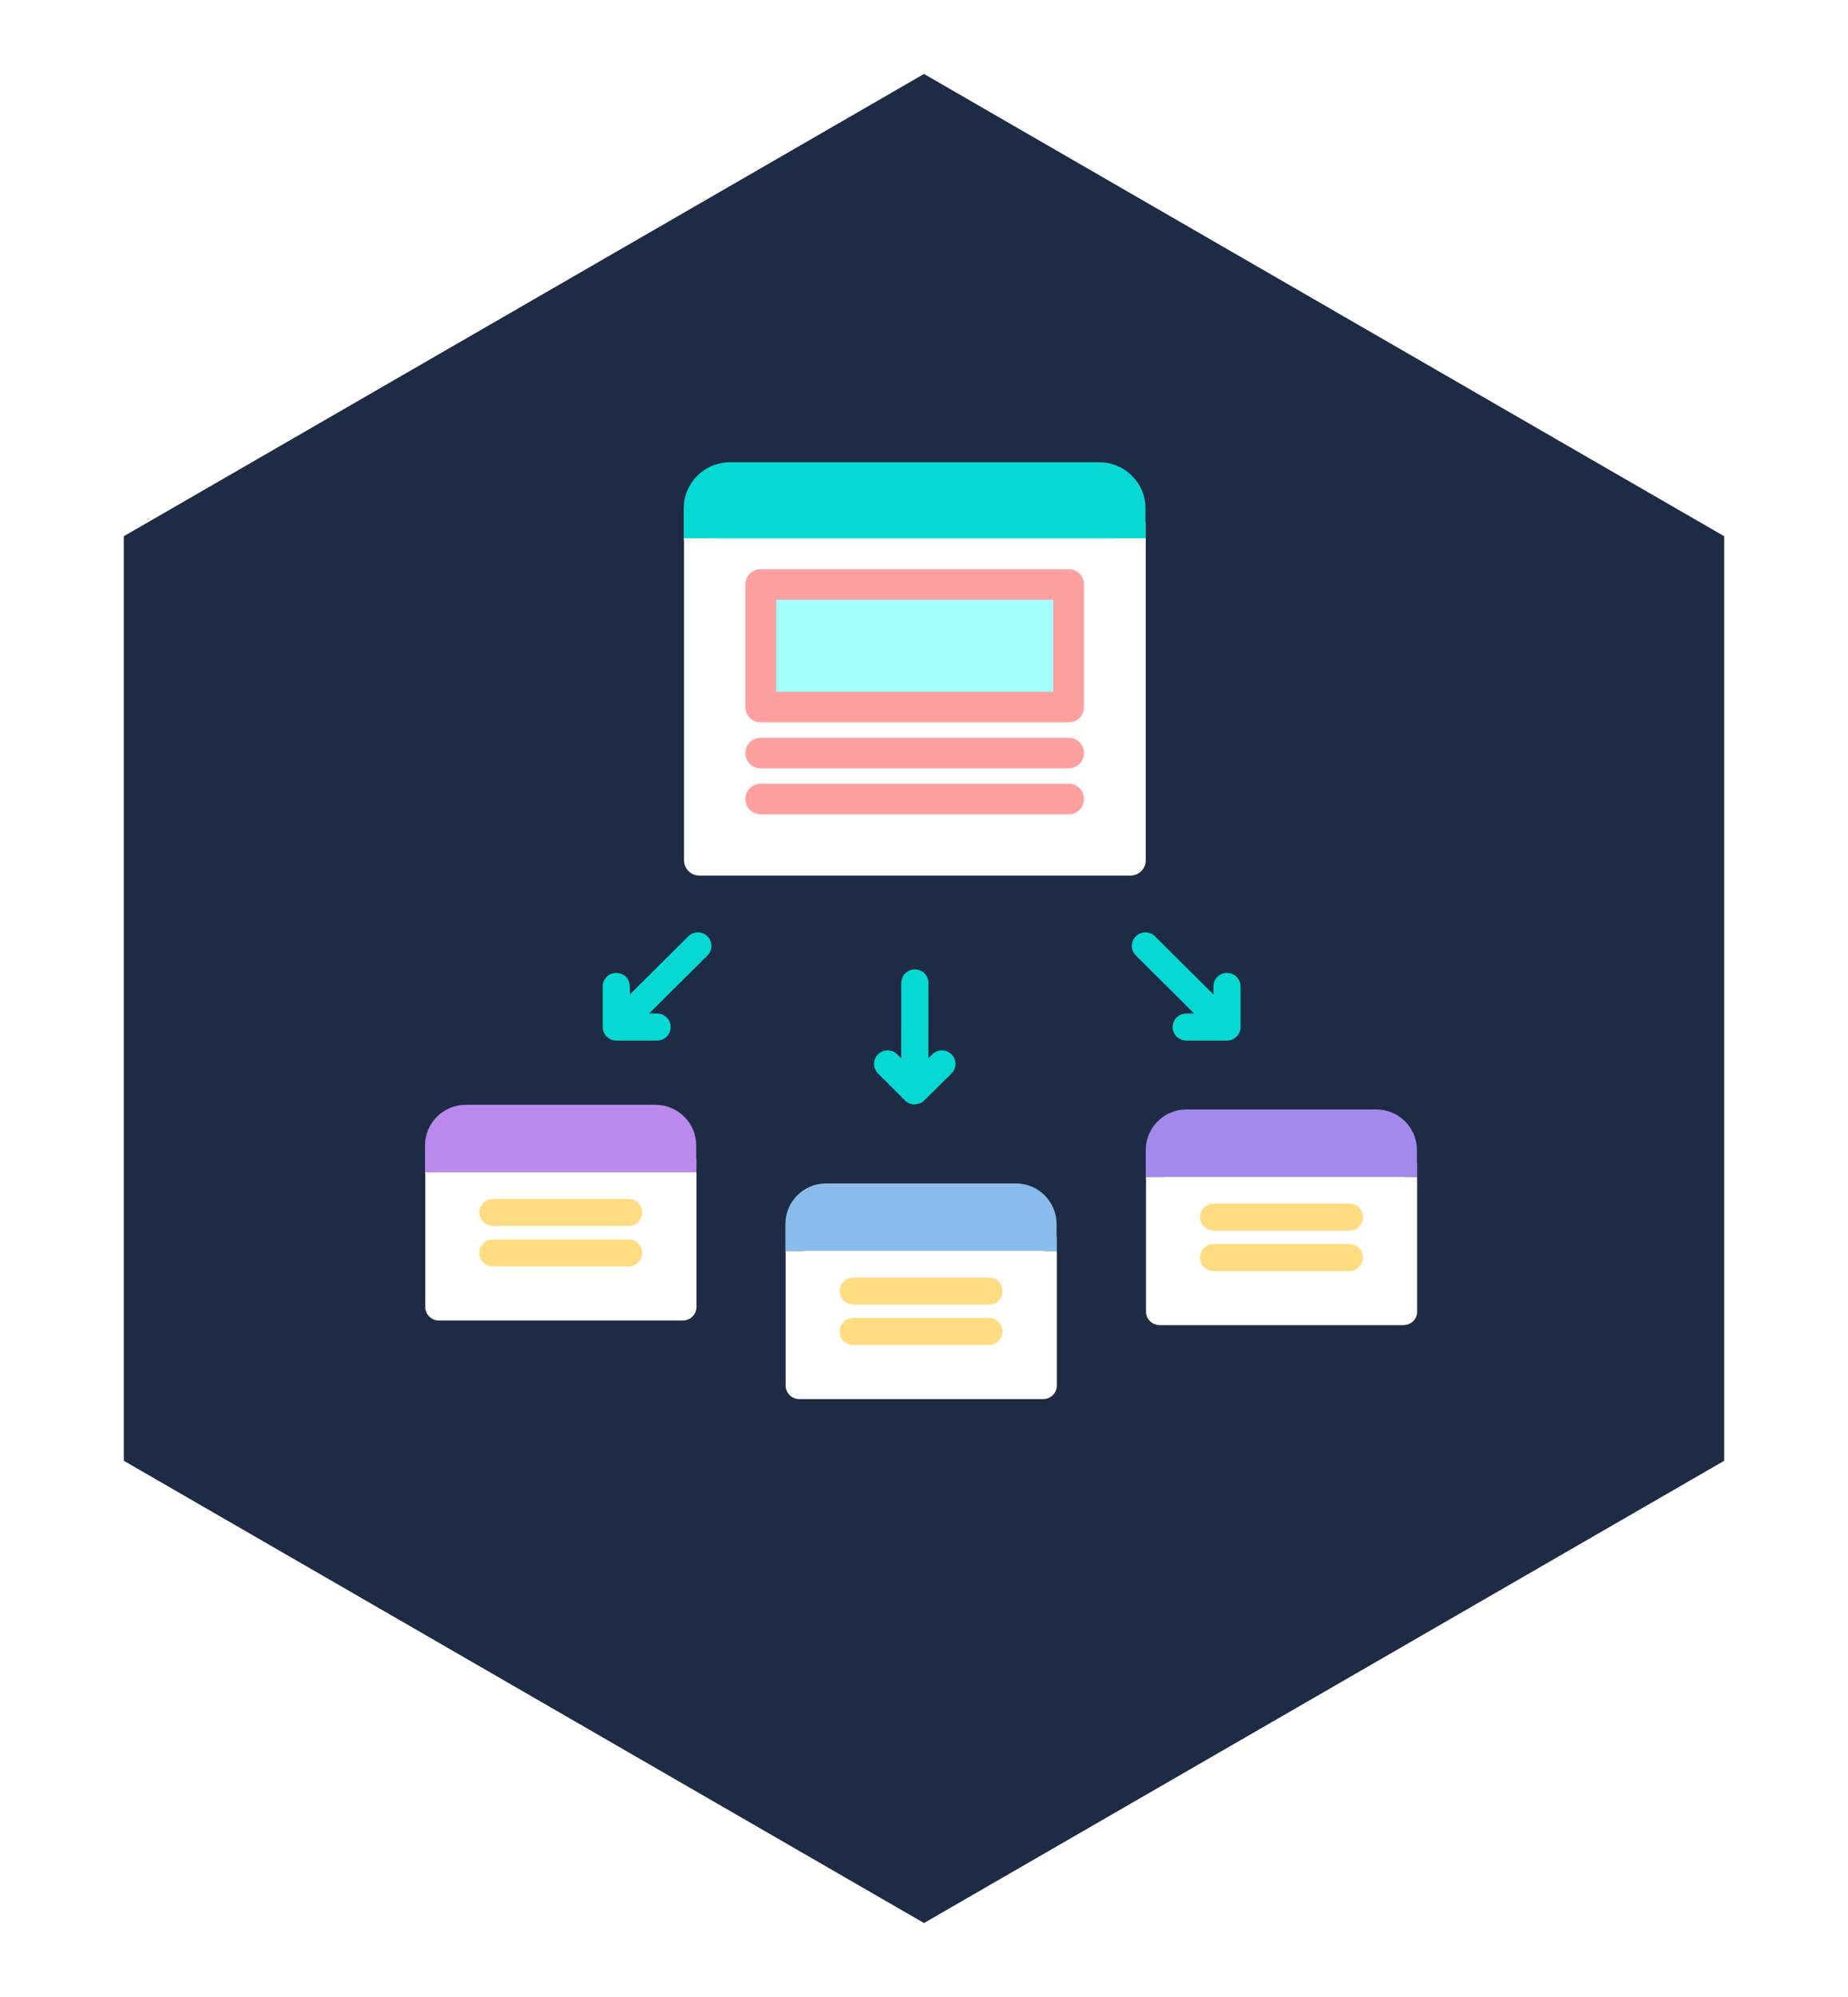 <svg width="100" height="108" viewBox="0 0 100 108" fill="none" xmlns="http://www.w3.org/2000/svg">
<g filter="url(#filter0_d)">
<path d="M50 0L93.301 25V75L50 100L6.699 75V25L50 0Z" fill="#1D2C44"/>
</g>
<path d="M49.507 52.426C49.101 52.426 48.772 52.752 48.772 53.155L48.767 57.238L48.551 57.022C48.265 56.736 47.801 56.733 47.513 57.02C47.226 57.305 47.224 57.767 47.511 58.053L48.974 59.514C49.117 59.657 49.305 59.729 49.494 59.729C49.495 59.729 49.496 59.728 49.497 59.728C49.498 59.728 49.499 59.729 49.499 59.729H49.5C49.549 59.729 49.593 59.71 49.639 59.701C49.684 59.691 49.729 59.691 49.773 59.674C49.872 59.634 49.958 59.574 50.031 59.498L51.487 58.055C51.774 57.77 51.776 57.308 51.489 57.022C51.202 56.736 50.738 56.733 50.45 57.02L50.236 57.232L50.24 53.157C50.241 52.753 49.912 52.426 49.507 52.426Z" fill="#06D9D3"/>
<path d="M38.281 50.639C37.994 50.353 37.53 50.353 37.243 50.639L34.083 53.782V53.346C34.083 52.943 33.755 52.616 33.349 52.616C32.943 52.616 32.614 52.943 32.614 53.346V55.545C32.614 55.64 32.633 55.735 32.671 55.824C32.746 56.003 32.888 56.144 33.068 56.219C33.158 56.256 33.253 56.275 33.349 56.275H35.556C35.962 56.275 36.29 55.949 36.29 55.545C36.29 55.141 35.962 54.814 35.556 54.814H35.121L38.281 51.672C38.568 51.386 38.568 50.925 38.281 50.639Z" fill="#06D9D3"/>
<path d="M63.456 55.545C63.456 55.949 63.784 56.275 64.19 56.275H66.396C66.491 56.275 66.587 56.256 66.676 56.219C66.856 56.144 66.999 56.003 67.074 55.824C67.111 55.735 67.13 55.64 67.13 55.545V53.346C67.13 52.943 66.802 52.616 66.396 52.616C65.99 52.616 65.662 52.943 65.662 53.346V53.782L62.502 50.639C62.215 50.353 61.751 50.353 61.463 50.639C61.176 50.925 61.176 51.386 61.463 51.672L64.623 54.814H64.19C63.784 54.814 63.456 55.141 63.456 55.545Z" fill="#06D9D3"/>
<path d="M34.017 64.841H26.674C26.268 64.841 25.939 65.168 25.939 65.572C25.939 65.976 26.268 66.302 26.674 66.302H34.017C34.423 66.302 34.751 65.976 34.751 65.572C34.751 65.168 34.423 64.841 34.017 64.841Z" fill="white"/>
<path d="M34.017 67.031H26.674C26.268 67.031 25.939 67.358 25.939 67.762C25.939 68.165 26.268 68.492 26.674 68.492H34.017C34.423 68.492 34.751 68.165 34.751 67.762C34.751 67.358 34.423 67.031 34.017 67.031Z" fill="white"/>
<rect x="38" y="28" width="23" height="18" fill="white"/>
<rect x="42" y="32" width="15" height="6" fill="#A2FFFC"/>
<path d="M57.826 30.781H41.165C40.704 30.781 40.332 31.152 40.332 31.61V38.24C40.332 38.698 40.704 39.068 41.165 39.068H57.826C58.286 39.068 58.659 38.698 58.659 38.24V31.61C58.659 31.152 58.286 30.781 57.826 30.781ZM56.993 37.411H41.998V32.438H56.993V37.411Z" fill="#FFA0A0"/>
<path d="M57.826 39.897H41.165C40.704 39.897 40.332 40.267 40.332 40.725C40.332 41.183 40.704 41.554 41.165 41.554H57.826C58.286 41.554 58.659 41.183 58.659 40.725C58.659 40.267 58.286 39.897 57.826 39.897Z" fill="#FFA0A0"/>
<path d="M57.826 42.383H41.165C40.704 42.383 40.332 42.753 40.332 43.211C40.332 43.67 40.704 44.04 41.165 44.04H57.826C58.286 44.04 58.659 43.67 58.659 43.211C58.659 42.753 58.286 42.383 57.826 42.383Z" fill="#FFA0A0"/>
<rect x="38" y="26" width="23" height="2" fill="#06D9D3"/>
<path fill-rule="evenodd" clip-rule="evenodd" d="M37 27.486V29.143C37 29.145 37 29.148 37 29.15H38.681V29.142H60.32V29.143C60.32 29.145 60.32 29.148 60.32 29.15H62V28.314C62 28.299 61.996 28.286 61.992 28.273C61.989 28.263 61.986 28.253 61.985 28.241V27.486C61.985 26.115 60.864 25 59.486 25H39.499C38.121 25 37 26.115 37 27.486ZM59.486 26.657H39.499C39.039 26.657 38.667 27.028 38.666 27.485H60.319C60.318 27.028 59.946 26.657 59.486 26.657Z" fill="#06D9D3"/>
<path fill-rule="evenodd" clip-rule="evenodd" d="M62 29.11H37V29.143C37 29.157 37.004 29.17 37.008 29.183C37.011 29.194 37.014 29.204 37.015 29.215V46.525C37.015 46.983 37.387 47.353 37.848 47.353H61.167C61.628 47.353 62 46.982 62 46.525V29.11ZM38.681 29.142V45.696H60.335V29.215C60.334 29.204 60.33 29.194 60.327 29.183C60.324 29.17 60.32 29.157 60.32 29.143V29.142H38.681Z" fill="white"/>
<path fill-rule="evenodd" clip-rule="evenodd" d="M23.747 71.413C23.341 71.413 23.013 71.086 23.013 70.683V63.467C23.012 63.458 23.009 63.448 23.007 63.439C23.003 63.428 23 63.416 23 63.404V63.4H37.687V70.683C37.687 71.086 37.358 71.413 36.952 71.413H23.747ZM24.482 63.403V69.952H36.218V63.467C36.217 63.458 36.214 63.448 36.212 63.439C36.208 63.428 36.205 63.416 36.205 63.404V63.403H24.482Z" fill="white"/>
<rect x="24" y="63" width="13" height="7" fill="white"/>
<path d="M34.017 64.84H26.674C26.268 64.84 25.939 65.166 25.939 65.57C25.939 65.974 26.268 66.301 26.674 66.301H34.017C34.423 66.301 34.751 65.974 34.751 65.57C34.751 65.166 34.423 64.84 34.017 64.84Z" fill="#FFDC81"/>
<path d="M34.017 67.03H26.674C26.268 67.03 25.939 67.356 25.939 67.76C25.939 68.164 26.268 68.49 26.674 68.49H34.017C34.423 68.49 34.751 68.164 34.751 67.76C34.751 67.356 34.423 67.03 34.017 67.03Z" fill="#FFDC81"/>
<path fill-rule="evenodd" clip-rule="evenodd" d="M37.687 63.4H23V61.941C23 60.733 23.988 59.75 25.203 59.75H35.47C36.685 59.75 37.673 60.733 37.673 61.941V62.607C37.674 62.617 37.677 62.626 37.68 62.635C37.683 62.647 37.687 62.658 37.687 62.671V63.4ZM35.47 61.211H25.203C24.798 61.211 24.469 61.538 24.469 61.94H36.205C36.204 61.538 35.876 61.211 35.47 61.211Z" fill="#BA89EC"/>
<rect x="24" y="61" width="13" height="1" fill="#BA89EC"/>
<path fill-rule="evenodd" clip-rule="evenodd" d="M43.248 75.663C42.842 75.663 42.513 75.336 42.513 74.933V67.717C42.512 67.708 42.51 67.698 42.507 67.689C42.503 67.678 42.5 67.666 42.5 67.654V67.65H57.187V74.933C57.187 75.336 56.858 75.663 56.452 75.663H43.248ZM43.982 67.653V74.202H55.718V67.717C55.717 67.708 55.714 67.698 55.712 67.689C55.708 67.678 55.705 67.666 55.705 67.654V67.653H43.982Z" fill="white"/>
<rect x="43.5" y="67.25" width="13" height="7" fill="white"/>
<path d="M53.517 69.09H46.174C45.768 69.09 45.44 69.416 45.44 69.82C45.44 70.224 45.768 70.551 46.174 70.551H53.517C53.923 70.551 54.251 70.224 54.251 69.82C54.251 69.416 53.923 69.09 53.517 69.09Z" fill="#FFDC81"/>
<path d="M53.517 71.28H46.174C45.768 71.28 45.44 71.606 45.44 72.01C45.44 72.414 45.768 72.74 46.174 72.74H53.517C53.923 72.74 54.251 72.414 54.251 72.01C54.251 71.606 53.923 71.28 53.517 71.28Z" fill="#FFDC81"/>
<path fill-rule="evenodd" clip-rule="evenodd" d="M57.187 67.65H42.5V66.191C42.5 64.983 43.488 64 44.703 64H54.97C56.185 64 57.173 64.983 57.173 66.191V66.857C57.174 66.867 57.177 66.876 57.18 66.885C57.183 66.897 57.187 66.908 57.187 66.921V67.65ZM54.97 65.461H44.703C44.298 65.461 43.969 65.788 43.969 66.19H55.705C55.704 65.788 55.376 65.461 54.97 65.461Z" fill="#89BCEC"/>
<rect x="43.5" y="65.25" width="13" height="1" fill="#89BCEC"/>
<path fill-rule="evenodd" clip-rule="evenodd" d="M62.748 71.663C62.342 71.663 62.013 71.336 62.013 70.933V63.717C62.012 63.708 62.01 63.698 62.007 63.689C62.003 63.678 62 63.666 62 63.654V63.65H76.687V70.933C76.687 71.336 76.358 71.663 75.952 71.663H62.748ZM63.482 63.653V70.202H75.218V63.717C75.217 63.708 75.214 63.698 75.212 63.689C75.208 63.678 75.205 63.666 75.205 63.654V63.653H63.482Z" fill="white"/>
<rect x="63" y="63.25" width="13" height="7" fill="white"/>
<path d="M73.017 65.09H65.674C65.268 65.09 64.939 65.416 64.939 65.82C64.939 66.224 65.268 66.551 65.674 66.551H73.017C73.423 66.551 73.751 66.224 73.751 65.82C73.751 65.416 73.423 65.09 73.017 65.09Z" fill="#FFDC81"/>
<path d="M73.017 67.28H65.674C65.268 67.28 64.939 67.606 64.939 68.01C64.939 68.414 65.268 68.74 65.674 68.74H73.017C73.423 68.74 73.751 68.414 73.751 68.01C73.751 67.606 73.423 67.28 73.017 67.28Z" fill="#FFDC81"/>
<path fill-rule="evenodd" clip-rule="evenodd" d="M76.687 63.65H62V62.191C62 60.983 62.988 60 64.203 60H74.47C75.685 60 76.673 60.983 76.673 62.191V62.857C76.674 62.867 76.677 62.876 76.68 62.885C76.683 62.897 76.687 62.908 76.687 62.921V63.65ZM74.47 61.461H64.203C63.798 61.461 63.469 61.788 63.469 62.19H75.205C75.204 61.788 74.876 61.461 74.47 61.461Z" fill="#A289EC"/>
<rect x="63" y="61.25" width="13" height="1" fill="#A289EC"/>
<defs>
<filter id="filter0_d" x="2.699" y="0" width="94.603" height="108" filterUnits="userSpaceOnUse" color-interpolation-filters="sRGB">
<feFlood flood-opacity="0" result="BackgroundImageFix"/>
<feColorMatrix in="SourceAlpha" type="matrix" values="0 0 0 0 0 0 0 0 0 0 0 0 0 0 0 0 0 0 127 0"/>
<feOffset dy="4"/>
<feGaussianBlur stdDeviation="2"/>
<feColorMatrix type="matrix" values="0 0 0 0 0 0 0 0 0 0 0 0 0 0 0 0 0 0 0.25 0"/>
<feBlend mode="normal" in2="BackgroundImageFix" result="effect1_dropShadow"/>
<feBlend mode="normal" in="SourceGraphic" in2="effect1_dropShadow" result="shape"/>
</filter>
</defs>
</svg>
